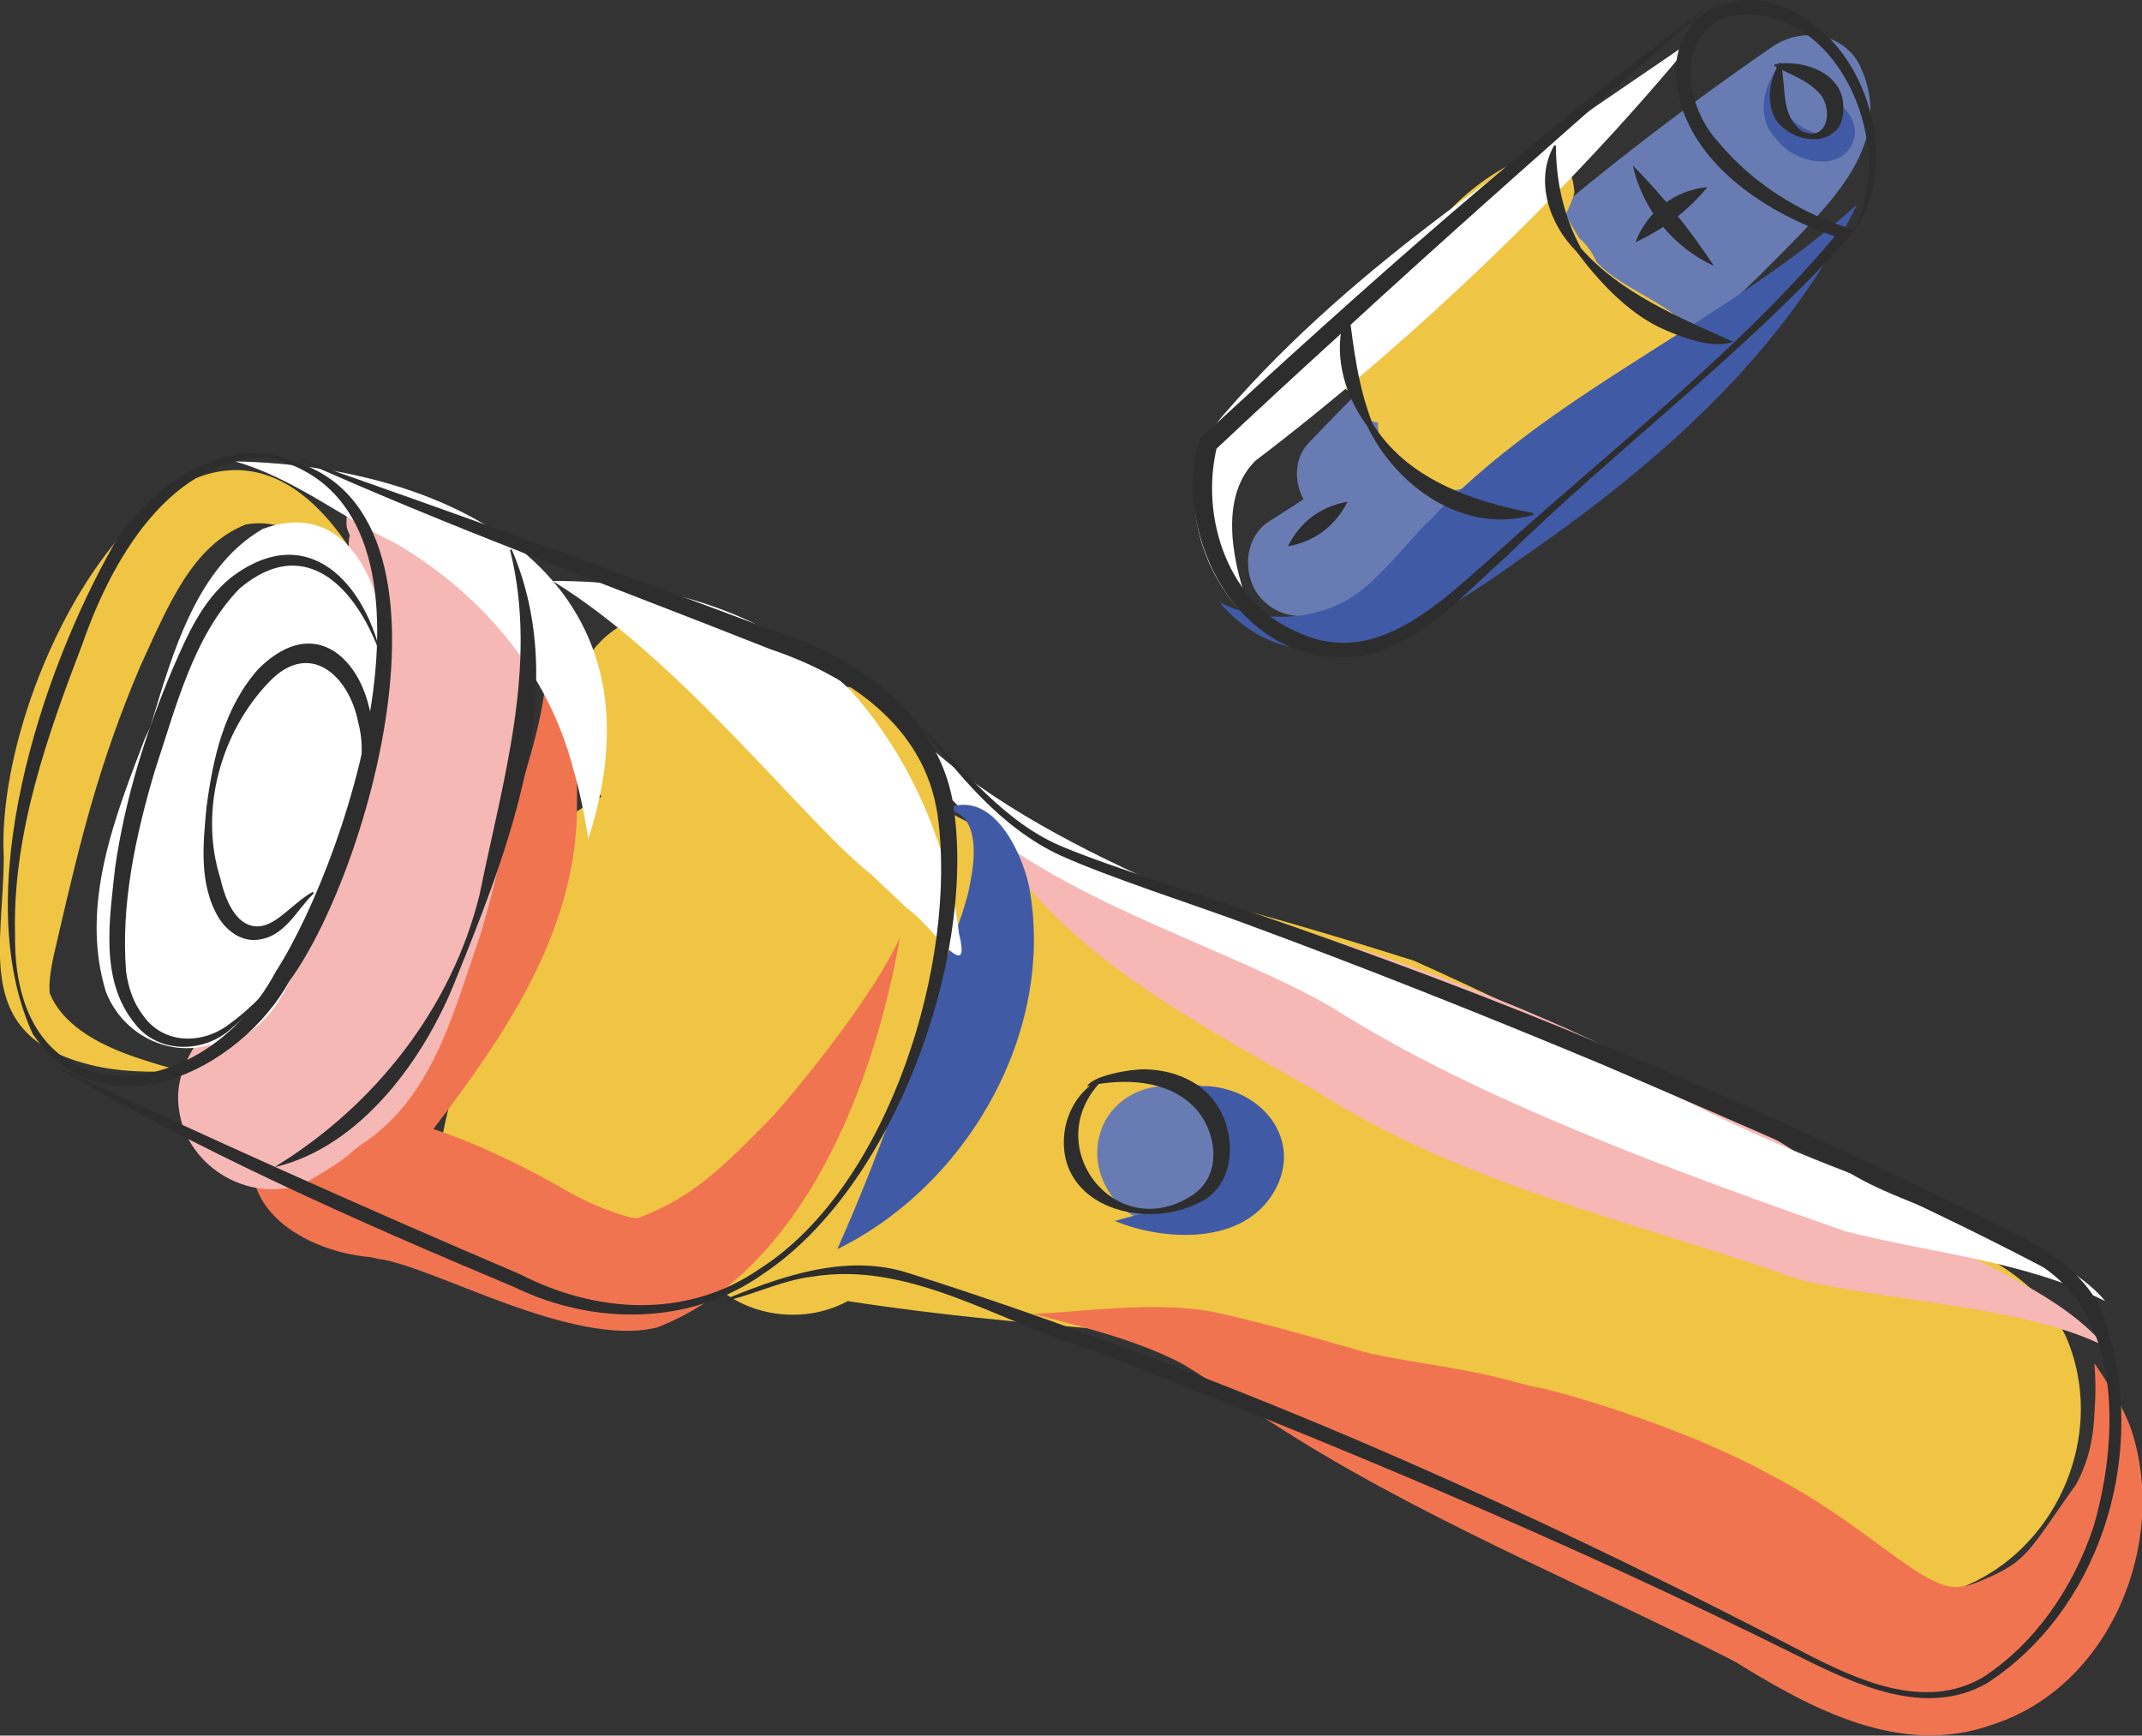 <svg xmlns="http://www.w3.org/2000/svg" id="uuid-b243c85b-5b88-448b-8ef8-44b9dfcb4e33" viewBox="0 0 79.67 64.55"><rect x="0" y="0" width="79.67" height="64.55" fill="#333333" stroke="none"/><defs><style>.uuid-50a77727-c035-4fcf-a442-2b08ad845181{fill:#f6b8b5;}.uuid-252ff0da-7a63-4381-b212-948be69f22af{fill:#efdfbd;}.uuid-add4e4d0-3b87-47d9-81f6-04bc8f03f7fa{fill:#fff;}.uuid-23b72b9f-b965-494f-b114-deab96ed0907{fill:#f2c844;opacity:.98;}.uuid-c116d24a-a258-4117-874f-f4c1196dbc4f{fill:#415aa5;}.uuid-853017ac-e2f8-40cc-9157-89fb64f4c9a2{fill:#687cb3;}.uuid-c57e7db8-9b6b-4ba6-81cd-38d580792267{fill:#2d2d2d;}.uuid-cc799bb5-8c7a-41ea-a25f-c1eeeae515e4{fill:#f17451;}</style></defs><path class="uuid-23b72b9f-b965-494f-b114-deab96ed0907" d="M68.27,44.04c-5.01-3.15-10.29-5.89-15.68-8.31-7.62-2.41-8.51-2.32-11.89-3.39-.85-.36-1.72-.56-2.58-.63-.01-.08-2.97-1.53-2.98-1.61-.54-3.86-3.24-5.06-4.32-4.36-.52-.58-1.09-1.12-1.71-1.61-5.25-3.83-10.03.77-6.74,5.5-.45.24-.86.5-1.24.78-4.1,2.1-5.08,6.03-4.04,9.34-.32,1.03-.58,2.08-.75,3.16.12,2.39,1.22,3.17,2.75,3.11.13.07.26.13.4.18,1.37.28,2.76-.09,4.1-.82.56.06,1.14.06,1.75,0,.12.7.38,1.38.86,1.99,1.24,1.58,3.61,1.96,5.33,1.02,4.23.65,8.51.98,12.79,1.32.74.16,1.47.31,2.13.5-.04,0-.04,0,.06.02.13.04.27.08.4.12,4.41,3.05,9.4,5.7,14.69,6.37,1.19.54,2.62,1.12,4.54,1.8,1.6.34,1.56.99,5.33.91,4.45-.62,7.14-5.6,5.38-9.7-1.64-3.43-5.46-3.64-8.56-5.67Z"></path><path class="uuid-853017ac-e2f8-40cc-9157-89fb64f4c9a2" d="M45.36,41.47s-.03-.08-.05-.12c-.4-.8-1.15-1.07-1.87-.96-1.06-.03-2.14.6-2.49,1.66-.53,1.51.53,3.27,2.12,3.49.09.02.17,0,.26,0,.45.17.96.19,1.5-.01,1.68-.71,1.49-2.79.53-4.08Z"></path><path class="uuid-252ff0da-7a63-4381-b212-948be69f22af" d="M14.01,46.84s0,0-.01,0c.32.08.22.05.01,0Z"></path><path class="uuid-cc799bb5-8c7a-41ea-a25f-c1eeeae515e4" d="M28.79,41.47c-1.98,2.02-3.02,3.05-5.05,3.83-.02,0-.02,0-.04,0-.07.01-.11.02-.14.02h0s0,0,.02,0c.13-.03,0-.02-.14-.04-.81-.23-1.59-.55-2.32-.97-1.6-.92-3.26-1.74-5-2.32,2.77-3.63,5.43-7.55,5.34-12.25.04-2.11-.26-4.24-1-6.22-.07-.14-.05-.12-.13-.19-.03,0-.05.04-.06.06.29,2.18-.39,4.17-.98,6.22-.79,2.47-1.85,3.95-3.79,6.14-.72,1.06-4.82,4.11-5.94,6.43-.94,2.75,1.78,4.34,4.16,4.57.06.01.06.01.05,0,.09.02.17.04.25.06,2.07.25,7.26,3.34,10.42,2.56,5.47-2.11,8.09-9.12,9.03-14.49-1.03,2.22-3.65,5.42-4.66,6.56Z"></path><path class="uuid-cc799bb5-8c7a-41ea-a25f-c1eeeae515e4" d="M77.9,50.74c.05.56.05,1.12.01,1.68-.04,1.03-.21,1.91-.7,2.8-1.87,2.61-1.75,2.89-3.91,3.72-.14.03-.29.07-.43.08,0,0-.03,0-.04,0-1.32.12-3.44-2.36-7.02-4.19-3.1-1.73-7.96-3.16-8.87-3.28-.03,0-.05-.01-.07-.02-.02,0-.09-.02-.17-.04-.06-.02-.22-.06-.35-.09-1.75-.5-3.56-.68-5.34-1.05-1.3-.35-3.86-1.14-6.05-1.59-2.15-.34-4.34-.01-6.5.11,1.82.49,3.69.93,5.38,1.78.47.23,2.35,1.52,3.32,2.17,5.39,3.52,11.44,5.97,17.18,8.88.07.04.14.07.21.11,2.85,1.76,6.16,3.55,9.56,2.33,4.38-1.41,6.57-6.77,5.15-11-.31-.87-.83-1.65-1.34-2.41Z"></path><path class="uuid-50a77727-c035-4fcf-a442-2b08ad845181" d="M69.76,44.9c-6.35-4.71-13.68-7.97-21.24-10.25-4.61-1.41-9.18-1.6-12.76-5.98,2.02,5.99,8.11,8.98,13.24,11.94,5.47,3.49,11.85,4.83,17.89,6.97,3.24.83,8.37.97,11.4,2.49-1.84-2.25-6.1-3.64-8.54-5.17Z"></path><path class="uuid-add4e4d0-3b87-47d9-81f6-04bc8f03f7fa" d="M68.78,43.62c-7.84-2.98-10.28-5.56-17.84-7.84-4.61-1.41-13.98-4.87-17.55-9.25,2.02,5.99,11.02,7.98,16.14,10.93,5.47,3.49,13.05,6.2,19.09,8.33,3.24.83,6.65,1.09,9.68,2.6-1.84-2.25-7.09-3.25-9.52-4.78Z"></path><path class="uuid-50a77727-c035-4fcf-a442-2b08ad845181" d="M17.18,19.35c-.79-.61-1.74-.96-2.68-.76-.3-.23-.71-.24-1.04-.08-.2-.1-.38-.2-.55-.34.09.15.21.31.35.46-.24.18-.4.46-.37.8-.02.16.05.32.12.48-.17.58.21,2.59.29,3.83,0,1.63-.27,3.24-.66,4.82-1.15,4.11-1.84,5.05-3.76,7.98-.87,1.54-2.52,2.8-2.22,4.75.3,2.18,2.78,3.58,4.79,2.65,1.95-1.15,1.23-.88,2.29-1.58,2.42-1.78,3.15-4.79,4.09-7.48,1.37-4.47,1.92-9.23,1.44-13.87-.36-1-1.14-1.42-2.07-1.66Z"></path><path class="uuid-c116d24a-a258-4117-874f-f4c1196dbc4f" d="M35.14,30.1c1.22.1,1.15,1.58.99,2.49-.13.73-.1.57-.34,1.38-1.48,4.18-2.83,8.44-4.65,12.49,4.85-2.38,8.15-8.11,7.13-13.52-.3-1.36-1.42-3.65-3.12-2.84Z"></path><path class="uuid-add4e4d0-3b87-47d9-81f6-04bc8f03f7fa" d="M21.88,31.2c3.11-9.55-4.75-13.87-13.14-14.04,2.19.62,3.98,2.1,6.02,3.07,3.02,1.8,5.59,4.6,6.57,8.4.22.74.42,1.71.55,2.57Z"></path><path class="uuid-c116d24a-a258-4117-874f-f4c1196dbc4f" d="M44.8,40.39c0,.07-.69-.17-.92-.31.11.8,1.31,1.6,1.37,1.87.18.48.26.38.27,1.22-.01.13-.02.26-.05.4,0,.01,0,0,0,.02-.07.17-.27.55-.22.46-.01.01-.02.03-.04.04-1.15.78-2.22.87-3.74,1.32,1.75.73,4.76.95,5.93-1.11,1.08-1.89-.45-3.84-2.6-3.91Z"></path><path class="uuid-add4e4d0-3b87-47d9-81f6-04bc8f03f7fa" d="M20.56,21.61c4.82,2.96,9.4,8.99,11.84,10.91.25.23.78.74,1.37,1.29.76.47,2.41,3,1.9.91-.4-3.29-1.8-6.52-4-9.01-2.92-2.89-7.06-4.15-11.11-4.1Z"></path><path class="uuid-23b72b9f-b965-494f-b114-deab96ed0907" d="M.14,31.86c0,3.3-1.15,6.56,3.02,7.69,1.19.34,2.46.33,3.69.29-.54-.11-1.08-.28-1.6-.45-1.3-.42-2.86-1.13-3.4-2.45-.07-.71.24-1.74.34-2.23.81-3.49,1.48-6.27,3.01-9.89,1.09-2.38,1.95-4.51,3.93-5.31,1.92-.37,3.4,1.45,4.83,2.54C8.04,10.14-.24,24.45.14,31.86Z"></path><path class="uuid-add4e4d0-3b87-47d9-81f6-04bc8f03f7fa" d="M9.81,19.65c-2.47,1.4-3.38,4.58-4.22,7.39-.07.14-.13.28-.2.42-1.07,2.83-2.45,6.17-1.45,9.43.66,1.67,2.42,2.41,3.84,1.97.06,0,.12.03.18.03,1.91-.27,2.92-2.1,3.49-4.32.27-.58.52-1.18.77-1.76.82-2.16,1.72-4.34,2.07-6.7.49-3.07-.84-7.78-4.48-6.45Z"></path><path class="uuid-c57e7db8-9b6b-4ba6-81cd-38d580792267" d="M10.66,17.07c-4.05-.54-6.43,3.54-7.58,6.84-1.33,3.48-2.62,7.1-2.52,10.87-.09,6.96,6.94,6.51,9.69,1.37,2.86-4.45,7.2-18.08-.77-19.22,8.55.38,4.47,15.21,1.29,19.55-1.84,3.34-6.9,5.81-9.55,1.98-2.4-5.23.3-13.43,3.01-18.2,1.24-2.08,4.07-4.07,6.44-3.2h0Z"></path><path class="uuid-c57e7db8-9b6b-4ba6-81cd-38d580792267" d="M14.23,24.59c-.81-2.51-2.75-4.86-5.31-2.71-1.73,1.76-2.39,4.47-3.16,6.78-.72,2.42-1.27,4.99-1.07,7.47.08.61.28,1.19.65,1.66.77,1.07,2.22,1.06,3.21.28.52-.37.98-.82,1.42-1.28-.39.51-.81,1.01-1.32,1.42-1,.96-2.76,1.02-3.64-.15-1.32-1.61-.93-3.89-.73-5.78.37-2.58,1.15-5.08,2.17-7.47.51-1.17,1.06-2.45,2.13-3.32,2.88-2.21,5.06.23,5.64,3.1h0Z"></path><path class="uuid-c57e7db8-9b6b-4ba6-81cd-38d580792267" d="M1.84,39.55c5.79,2.71,11.61,5.33,17.48,7.83,2.85,1.47,6.23,1.69,8.95-.2,4.81-3.07,7.37-11.46,6.6-16.89-.49-3.28-3.27-5.15-6.23-6.15-5.9-2.34-12.11-4.6-17.78-7.17,6.04,2.1,12.04,4.28,18.03,6.53,3.09.96,6.19,3.22,6.6,6.67.76,5.61-2.28,13.99-7.08,17.19-2.72,1.95-6.35,1.94-9.28.51-5.85-2.45-11.92-5.14-17.27-8.33h0Z"></path><path class="uuid-c57e7db8-9b6b-4ba6-81cd-38d580792267" d="M26.74,48.42c2.2-.91,4.67-1.84,7.06-1.07,2.31.73,4.58,1.51,6.84,2.34,9.07,3.25,17.84,7.3,26.38,11.73,2.02,1.05,4.55,2.23,6.72.97,1.98-1.28,3.39-3.38,4.13-5.62.91-3.12,1.1-7.65-1.89-9.65-5.29-2.77-10.85-5.15-16.34-7.51-4.43-1.85-8.9-3.63-13.41-5.29-1.98-.73-4.87-1.65-6.78-2.5-2.26-1.05-3.81-3.03-5.28-4.9,1.58,1.59,3.19,3.71,5.42,4.6,1.88.78,4.84,1.66,6.81,2.35,4.55,1.56,9.07,3.24,13.51,5.11,4.45,1.84,8.83,3.85,13.16,5.97,2.13,1.05,4.84,2.05,5.39,4.7,1.34,4.69-.41,10.27-4.57,12.96-2.27,1.28-4.85.05-6.95-.99-8.61-4.29-17.49-8-26.46-11.46-3.37-1.01-6.64-3.27-10.26-2.68-1.17.13-2.42.78-3.47.95h0Z"></path><path class="uuid-c57e7db8-9b6b-4ba6-81cd-38d580792267" d="M40.99,40.18c-2.39,2.43.51,6.14,3.36,4.27,1.19-.78.89-2.52-.02-3.36-.94-.9-2.49-1.01-3.9-.69.23-.4,1.6-.64,2.16-.63.77.02,1.59.24,2.22.8,1.23,1.07,1.36,3.48-.27,4.19-2.15,1.04-5.42,0-4.92-2.83.16-.78.65-1.49,1.34-1.81l.04.05h0Z"></path><path class="uuid-c57e7db8-9b6b-4ba6-81cd-38d580792267" d="M10.25,43.38c3.69-2.26,6.56-5.9,7.59-10.12.85-4.2,2.2-8.54,1.13-12.81,0,0,.06-.02.06-.02,2.24,5.2-.09,11.08-2.08,16.01-1.18,2.98-3.54,6.2-6.7,6.96h0Z"></path><path class="uuid-c57e7db8-9b6b-4ba6-81cd-38d580792267" d="M11.68,33.22c-.68.64-1.09,1.68-2.2,1.74-.58.02-1.07-.39-1.33-.8-.76-1.24-.6-2.77-.47-4.13.24-1.83.65-3.7,1.92-5.14,3.08-3.08,5.38,2.06,3.69,4.58-.05-.53.37-1.34.03-2.62-.34-1.71-1.78-3.05-3.28-1.52-1.83,1.88-2.65,4.82-1.84,7.35.18.8.57,1.71,1.29,1.77.74.07,1.35-.84,2.14-1.28l.04.05h0Z"></path><path class="uuid-853017ac-e2f8-40cc-9157-89fb64f4c9a2" d="M69.19,2.47c-.57-1.22-2.15-1.5-3.27-.73-6.3,4.32-12.06,9.27-17.25,14.74-.54.57-.54,1.42-.19,2.09-.42.27-.84.55-1.26.81-.97.6-1.02,2.04-.36,2.82.77.91,2.01.89,2.99.29,4.13-2.56,8.05-5.43,11.67-8.6,1.81-1.58,3.54-3.23,5.21-4.94,1.77-1.81,3.66-3.91,2.46-6.48Z"></path><path class="uuid-23b72b9f-b965-494f-b114-deab96ed0907" d="M62.8,13.1s.06-.04.09-.08c.17-.24.15-.55-.03-.78-.94-1.05-2.38-1.43-3.38-2.39-.04-.03-.08-.08-.11-.12-.14-.34-.36-.64-.63-.87-.17-.28-.35-.58-.51-.88.14-.26.25-.53.33-.82-.23-3-3.78-.38-4.77.81-.25.15-.69.8-1.16,1.65-.03.02-.06.04-.1.05-1.23.85-3.03,1.52-3.34,3.15-.11.97.63,1.71,1.51,1.93-.04.58.13.94.55.96-.02,1.65,1.66,2.87,3.24,2.44.27-.06.52-.16.77-.27.21.66.89,1.18,1.59,1.11,2-.33,3.25-2.38,4.78-3.57.39-.38.81-.72,1.26-1.01-.01,0-.03,0-.04,0,.08-.06.17-.12.24-.19.31-.4.09-.92-.3-1.12Z"></path><path class="uuid-add4e4d0-3b87-47d9-81f6-04bc8f03f7fa" d="M63,1.46c-6.12,4.22-12.54,8.25-17.45,13.92-2.06,2.28-1.06,6.11,1.19,7.88,1.05.62-.16-.2-.36-.88-.65-1.87-.93-4.02.32-5.25,5.5-4.17,11.61-9.93,16.31-15.66Z"></path><path class="uuid-c116d24a-a258-4117-874f-f4c1196dbc4f" d="M53.09,19.42c-1.02,1.09-1.96,2.27-2.85,2.81-1.35.85-3.32.97-4.88.17,3.26,3.82,8.07.62,11.23-1.64,5.03-3.47,9.78-7.6,12.48-13.15-4.93,4.45-11.41,6.93-15.96,11.82Z"></path><path class="uuid-c116d24a-a258-4117-874f-f4c1196dbc4f" d="M68.06,3.69c.08.12.16.29.19.4.34,1.18-.43.97-.75.86-1.15-.43-1.62-1.28-1.28-2.55-.67.79-.92,2.01-.14,2.78.64.89,2.51,1.32,2.89-.05.14-.62-.33-1.23-.91-1.43Z"></path><path class="uuid-c57e7db8-9b6b-4ba6-81cd-38d580792267" d="M68.85,8.71c1.93-3.22-.62-8.96-4.69-8.07-1.88.79-1.45,3.36-.25,4.64,1.3,1.57,3.12,2.7,5.09,3.28,0,0-.21.25-.21.25-3.94,4.37-8.65,7.86-12.84,11.96-1.62,1.42-3.21,3.34-5.51,3.65-4.23.46-6.9-4.36-5.83-8.09,6.05-5.57,12.39-11.26,18.92-16.07-4.35,3.77-9.61,8.42-13.83,12.31-1.52,1.38-3.03,2.78-4.53,4.19l.1-.17c-.66,2.66.42,5.92,3.11,6.97,2.89,1.29,5.32-1.29,7.35-3.05,4.3-3.9,9.03-7.5,12.73-11.98,0,0,.11.36.11.36-2.78-.85-6.06-2.91-6.25-6.13,0-2.65,2.76-3.48,4.74-2.12,2.61,1.55,3.6,5.75,1.81,8.06h0Z"></path><path class="uuid-c57e7db8-9b6b-4ba6-81cd-38d580792267" d="M50.17,11.55c.18,1.47.35,2.83.87,4.18,1.25,2.06,3.71,2.93,5.99,3.35,0,0,0,.07,0,.07-2.58.74-5.09-1.04-6.18-3.31-.9-1.21-1.33-2.85-.75-4.29,0,0,.07,0,.07,0h0Z"></path><path class="uuid-c57e7db8-9b6b-4ba6-81cd-38d580792267" d="M57.87,5.43c.01,1.37.3,2.62.93,3.8,1.46,1.67,3.66,2.58,5.66,3.48-.73.3-2.01-.19-2.75-.54-1.24-.61-2.26-1.73-3.08-2.82-1-1-1.57-2.64-.82-3.95,0,0,.06.02.06.02h0Z"></path><path class="uuid-c57e7db8-9b6b-4ba6-81cd-38d580792267" d="M47.9,20.32c.46-.91,1.21-1.48,2.22-1.66-.46.91-1.22,1.48-2.22,1.66h0Z"></path><path class="uuid-c57e7db8-9b6b-4ba6-81cd-38d580792267" d="M60.83,9.01c.42-1.13,1.47-1.95,2.68-2.05-.79.93-1.58,1.53-2.68,2.05h0Z"></path><path class="uuid-c57e7db8-9b6b-4ba6-81cd-38d580792267" d="M60.73,6.15c1.17,1.2,2.09,2.34,3.02,3.74-1.52-.69-2.66-2.11-3.02-3.74h0Z"></path><path class="uuid-c57e7db8-9b6b-4ba6-81cd-38d580792267" d="M66.24,2.35c.21.99-.02,1.92.78,2.53,1.04.45,1.18-.98.57-1.49-.36-.39-.97-.61-1.59-.93v-.06c1.01-.22,2.58.3,2.56,1.59.07,1.54-1.86,1.47-2.53.43-.37-.71-.18-1.48.14-2.08h.07Z"></path></svg>